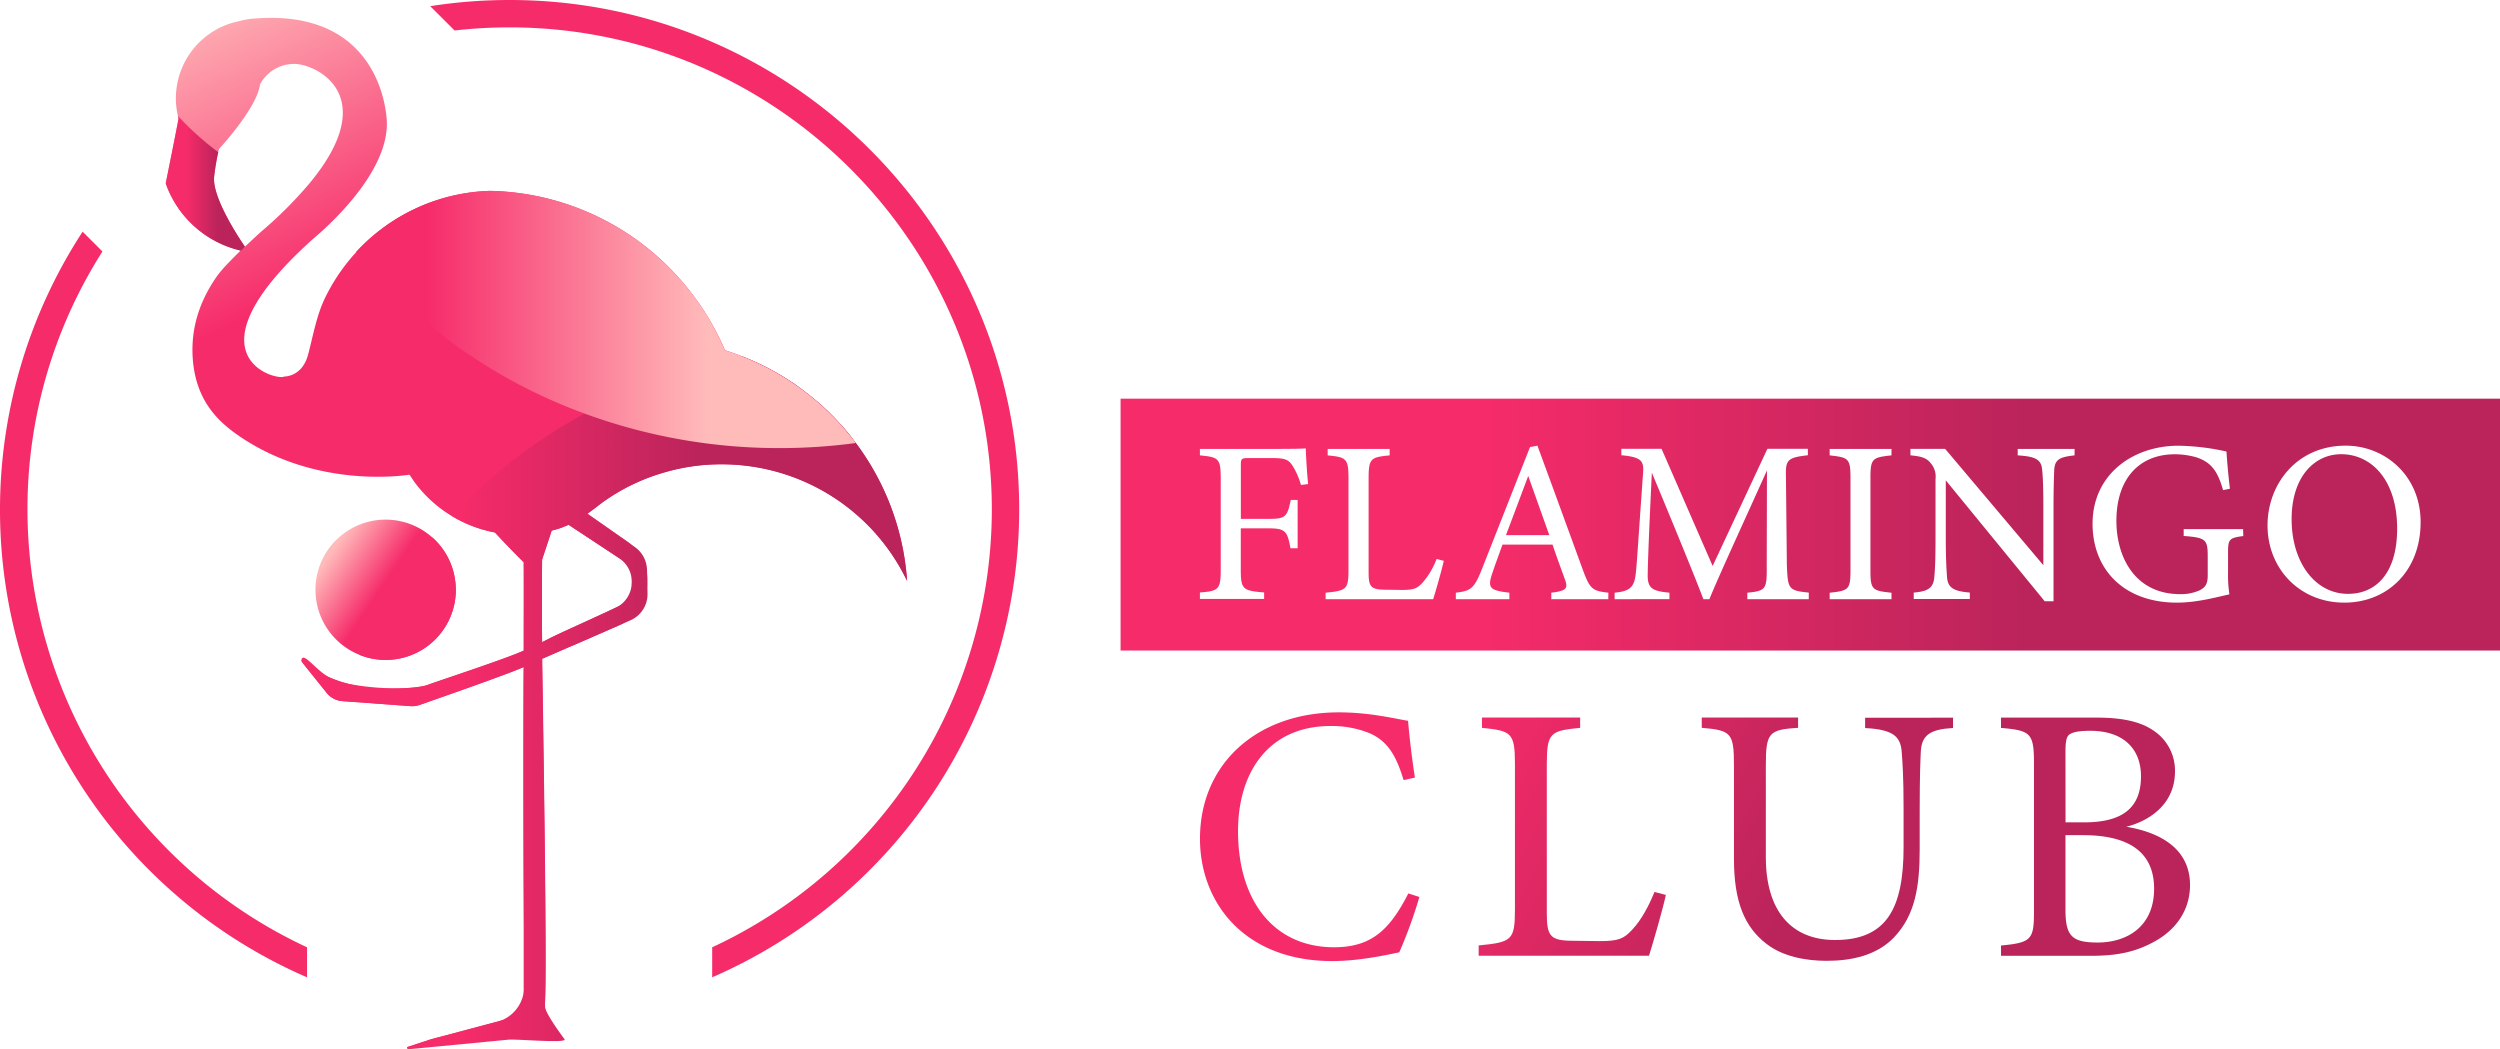 <?xml version="1.0" encoding="UTF-8"?> <svg xmlns="http://www.w3.org/2000/svg" xmlns:xlink="http://www.w3.org/1999/xlink" width="727.97" height="305.5" viewBox="0 0 727.97 305.5"><defs><style> .cls-1 { fill: #f62b6a; } .cls-2 { fill: url(#Безымянный_градиент_22); } .cls-3 { fill: url(#Безымянный_градиент_18); } .cls-4 { fill: url(#Безымянный_градиент_25); } .cls-5 { fill: url(#Безымянный_градиент_25-2); } .cls-6 { fill: url(#Безымянный_градиент_20); } .cls-7 { fill: url(#Безымянный_градиент_25-3); } .cls-8 { fill: url(#Безымянный_градиент_25-4); } .cls-9 { fill: url(#Безымянный_градиент_25-5); } .cls-10 { fill: url(#Безымянный_градиент_25-6); } .cls-11 { fill: url(#Безымянный_градиент_25-7); } </style><linearGradient id="Безымянный_градиент_22" data-name="Безымянный градиент 22" x1="-6.1" y1="154.14" x2="27.85" y2="177" gradientTransform="translate(92.26)" gradientUnits="userSpaceOnUse"><stop offset="0.3" stop-color="#ffbaba"></stop><stop offset="0.74" stop-color="#f62b6a"></stop></linearGradient><linearGradient id="Безымянный_градиент_18" data-name="Безымянный градиент 18" x1="-18.55" y1="-10.5" x2="22.19" y2="73.01" gradientTransform="translate(92.26)" gradientUnits="userSpaceOnUse"><stop offset="0" stop-color="#ffbaba"></stop><stop offset="0.99" stop-color="#f62b6a"></stop></linearGradient><linearGradient id="Безымянный_градиент_25" data-name="Безымянный градиент 25" x1="-44" y1="53.36" x2="-20.93" y2="53.36" gradientTransform="translate(92.26)" gradientUnits="userSpaceOnUse"><stop offset="0.26" stop-color="#f62b6a"></stop><stop offset="0.66" stop-color="#ba245a"></stop></linearGradient><linearGradient id="Безымянный_градиент_25-2" x1="-4.67" y1="204.68" x2="171.96" y2="204.68" xlink:href="#Безымянный_градиент_25"></linearGradient><linearGradient id="Безымянный_градиент_20" data-name="Безымянный градиент 20" x1="11.46" y1="93.05" x2="156.95" y2="93.05" gradientTransform="translate(92.26)" gradientUnits="userSpaceOnUse"><stop offset="0.14" stop-color="#f62b6a"></stop><stop offset="0.7" stop-color="#ffbaba"></stop></linearGradient><linearGradient id="Безымянный_градиент_25-3" x1="326.3" y1="152.75" x2="727.97" y2="152.75" gradientTransform="matrix(1, 0, 0, 1, 0, 0)" xlink:href="#Безымянный_градиент_25"></linearGradient><linearGradient id="Безымянный_градиент_25-4" x1="341.17" y1="217.6" x2="583.98" y2="345.22" gradientTransform="matrix(1, 0, 0, 1, 0, 0)" xlink:href="#Безымянный_градиент_25"></linearGradient><linearGradient id="Безымянный_градиент_25-5" x1="353.01" y1="195.09" x2="595.8" y2="322.71" gradientTransform="matrix(1, 0, 0, 1, 0, 0)" xlink:href="#Безымянный_градиент_25"></linearGradient><linearGradient id="Безымянный_градиент_25-6" x1="374.49" y1="154.26" x2="617.25" y2="281.86" gradientTransform="matrix(1, 0, 0, 1, 0, 0)" xlink:href="#Безымянный_градиент_25"></linearGradient><linearGradient id="Безымянный_градиент_25-7" x1="386.81" y1="130.81" x2="629.58" y2="258.42" gradientTransform="matrix(1, 0, 0, 1, 0, 0)" xlink:href="#Безымянный_градиент_25"></linearGradient></defs><g id="Слой_2" data-name="Слой 2"><g id="Слой_1-2" data-name="Слой 1"><g><g><path class="cls-1" d="M148.4,0a148.21,148.21,0,0,0-23.12,1.8l7.09,7.08a141.28,141.28,0,0,1,16-.91c77.44,0,140.44,63,140.44,140.44a140.64,140.64,0,0,1-81.43,127.43v8.74a148.64,148.64,0,0,0,89.4-136.17C296.81,66.57,230.24,0,148.4,0ZM8,148.41A139.61,139.61,0,0,1,29.83,73.23l-5.77-5.77A148.34,148.34,0,0,0,89.4,284.58v-8.74A140.64,140.64,0,0,1,8,148.41Z"></path><path class="cls-2" d="M132.73,171.73a20.43,20.43,0,0,1-20.43,20.43,20.21,20.21,0,0,1-7.6-1.47,20.42,20.42,0,1,1,28-19Z"></path><path class="cls-3" d="M249.21,129c-.42-.56-.85-1.12-1.29-1.66l0-.06c-.19-.25-.39-.49-.59-.73-.36-.45-.72-.89-1.1-1.33l-.26-.3c-.4-.46-.81-.93-1.24-1.39-.28-.32-.57-.63-.87-.94a.4.4,0,0,0-.11-.12c-.3-.33-.62-.66-.94-1,0,0-.1-.11-.16-.16l-.7-.7c-.49-.49-1-1-1.49-1.45s-.86-.8-1.3-1.18-.93-.83-1.4-1.22a.1.1,0,0,0-.07-.06q-.49-.44-1-.84c-.46-.38-.92-.75-1.39-1.11l-.7-.55c-.62-.48-1.24-.94-1.88-1.4s-1.34-1-2-1.41-1.29-.85-1.95-1.25l-.21-.14c-.6-.38-1.21-.74-1.83-1.1l-.55-.32c-.48-.28-1-.55-1.46-.81s-.89-.49-1.34-.72l-1.6-.8q-2.33-1.14-4.74-2.12-.39-.16-.78-.3c-1.7-.7-3.42-1.29-5.16-1.84v0c-.74-1.74-1.53-3.44-2.41-5.11A75.43,75.43,0,0,0,202,86.19a77.73,77.73,0,0,0-8.32-9.43,75.68,75.68,0,0,0-50.9-21.17,55.13,55.13,0,0,0-39,17.76,55.7,55.7,0,0,0-8.33,11.81l-.14.27c-.21.4-.41.81-.61,1.21-2.52,5.16-3.48,10.93-5,16.68-1.78,6.51-6.91,6.3-6.93,6.32-2.12,1.36-29.74-5.85,8.31-40,.61-.55,2.77-2.29,5.91-5.43,6.4-6.38,15.66-17.4,15.66-28.15v-.62c-.44-8.44-5.74-32.9-39-30-.25,0-.49,0-.73.07a19.83,19.83,0,0,0-3.28.65h0A22.92,22.92,0,0,0,52,22.69h0a23,23,0,0,0-.79,6,22.26,22.26,0,0,0,.6,5.07v0c0,.24.11.48.17.71v.07c-1.12,6-3.72,18.84-3.72,18.84s.05.19.17.54c0,.09.07.18.11.29a2,2,0,0,0,.11.28,2.56,2.56,0,0,0,.12.32l.09.23.22.51c.19.44.43.94.7,1.48l.2.37c.28.55.62,1.14,1,1.75.15.25.32.51.49.77s.34.52.52.78c.48.67,1,1.36,1.59,2.06.17.21.36.42.54.63.39.45.82.9,1.28,1.36l.33.32c.22.22.45.44.7.66s.46.42.71.63.72.61,1.11.9.68.52,1,.78.51.36.78.53l.13.08.39.25c.32.22.65.42,1,.61s.82.47,1.25.69.87.44,1.32.65.76.35,1.16.51h0l.48.2c.41.16.83.32,1.26.47l1.22.4h0l.58.17q.6.18,1.23.33l.09-.08-.07.09h0l-.2.22-.32.31c-.92.9-1.82,1.81-2.66,2.69-.15.13-.28.29-.41.42a36.19,36.19,0,0,0-3.25,3.77c-5,7.12-7.44,14.59-7.17,22.75.46,12.55,6.66,18.85,12.35,23,23.35,16.84,50.82,12.12,50.82,12.12s1.19,1.7,1.19,1.78a37,37,0,0,0,2.54,3.16,37.66,37.66,0,0,0,21.11,11.87c4.13,4.5,8.37,8.68,8.37,8.68.06,6.5,0,23.62,0,25.73-4.84,2.27-25.07,8.89-28,10a6,6,0,0,1-.63.19l-.34.08c-3.25.79-9.43.94-12.53.8-.63,0-1.24-.06-1.84-.11a44.57,44.57,0,0,1-7.73-1.3,42.28,42.28,0,0,1-5.17-1.72l-.19-.08a32,32,0,0,1-8.44-4.92s7.54,9.4,7.54,9.4a6.36,6.36,0,0,0,4.52,2.36l19.83,1.46a6.35,6.35,0,0,0,2.56-.33c5.3-1.85,25.93-9.05,30.41-11.07-.06,4.2-.12,46.52.05,75.39,0,.84,0,1.66,0,2.47,0,2.43,0,4.74,0,6.91,0,.37,0,.72,0,1.08,0,.71,0,1.4,0,2.07s0,1.32,0,2c0,.32,0,.63,0,.94,0,.61,0,1.21,0,1.78v.48c.06,3.78.13,6.59.21,8.05l-8.05,2.14-19.25,5.12-6.69,2.2a.31.31,0,0,0-.15.1.23.23,0,0,0,.22.36L161.63,300a10.47,10.47,0,0,1-2.92-7,2.53,2.53,0,0,1,0-.27c0-.19,0-.4,0-.59.68-10.74-.74-93.57-.81-100.33l.76-.33.31-.13,5.8-2.53.89-.39,2.38-1,1.48-.65.89-.39,2.7-1.18h0l4.12-1.8,2.94-1.29a14,14,0,0,0,8.35-13.1v-.35a14,14,0,0,0-6-11.09l-11.45-8c.68-.48,1.34-1,2-1.48s1.48-1.16,2.22-1.7,1.53-1.08,2.32-1.6a57.9,57.9,0,0,1,15-7,59.07,59.07,0,0,1,17.71-2.63h.07a58,58,0,0,1,6.49.38,59.86,59.86,0,0,1,34.17,15.71c.46.43.91.86,1.34,1.29a59.52,59.52,0,0,1,11.77,16.57A75.57,75.57,0,0,0,249.21,129ZM70.63,72.5l.11-.12c.34-.36.56-.57.56-.57s-.19-.29-.43-.63l-.29-.44-.08-.13a4.86,4.86,0,0,1-.27-.41l-.31-.47-.68-1.07c-.88-1.4-1.93-3.16-2.94-5.06Q66,63,65.67,62.4a43.91,43.91,0,0,1-2.16-4.85L63.32,57c-.16-.43-.29-.86-.41-1.28-.08-.26-.15-.52-.2-.77a10.18,10.18,0,0,1-.34-3.69,68.25,68.25,0,0,1,1.18-7,6.3,6.3,0,0,1,.26-.91s10.45-11.27,11.8-18.16a4.49,4.49,0,0,0,.06-.48,10.09,10.09,0,0,1,1.5-2.26,11.22,11.22,0,0,1,8.21-3.84c6.48-.2,26.11,9.05,4.72,34.8A119.22,119.22,0,0,1,76.47,67.09c-1.18,1-3.1,2.81-5.14,4.75l-.29.28Zm113.21,92.33c.12,1.76.15,3.13.15,4.39a.76.76,0,0,1,0,.15v.22c0,1.62,0,3.09,0,5q-2.26,1.17-4.61,2.28l-1.14.55q-1.46.71-2.94,1.38c-4.92,2.29-9.92,4.5-14.69,6.78L157.85,187q-.1-12,0-24.05l2.79-8.44c.64-.16,1.28-.34,1.92-.53a30.5,30.5,0,0,0,3-1.17Z"></path><path class="cls-1" d="M112.3,192.16a20.21,20.21,0,0,1-7.6-1.47,124.33,124.33,0,0,1,21.22-34.17,20.42,20.42,0,0,1-13.62,35.64Z"></path><path class="cls-4" d="M71.33,71.84,70.17,73A30.38,30.38,0,0,1,48.26,53.38S50.86,40.51,52,34.54c-.06-.25-.13-.52-.17-.78A83.52,83.52,0,0,0,63.55,44.31a68.25,68.25,0,0,0-1.18,7C61.51,57.88,71.33,71.84,71.33,71.84Z"></path><path class="cls-5" d="M249.21,129c-.42-.56-.85-1.12-1.29-1.66l0-.06c-.19-.25-.39-.49-.59-.73-.36-.45-.72-.89-1.1-1.33l-.26-.3c-.4-.46-.81-.93-1.24-1.39-.28-.32-.57-.63-.87-.94a.4.4,0,0,0-.11-.12c-.3-.33-.62-.66-.94-1,0,0-.1-.11-.16-.16l-.7-.7c-.49-.49-1-1-1.49-1.45s-.86-.8-1.3-1.18-.93-.83-1.4-1.22a.1.1,0,0,0-.07-.06q-.49-.44-1-.84c-.46-.38-.92-.75-1.39-1.11l-.7-.55c-.62-.48-1.24-.94-1.88-1.4s-1.34-1-2-1.41-1.29-.85-1.95-1.25l-.21-.14c-.6-.38-1.21-.74-1.83-1.1l-.55-.32c-.48-.28-1-.55-1.46-.81s-.89-.49-1.34-.72l-1.6-.8q-2.33-1.14-4.74-2.12c-.24-.11-.49-.2-.73-.3h-.05a159.76,159.76,0,0,0-46,16.58,152.47,152.47,0,0,0-38.66,29.83,37.62,37.62,0,0,0,12.61,4.82c4.13,4.5,8.37,8.68,8.37,8.68.06,6.5,0,23.62,0,25.73-4.84,2.27-25.07,8.89-28,10a6,6,0,0,1-.63.19l-.34.08c-3.76.85-13.09,1.16-22.1-.61a25.3,25.3,0,0,1-5.17-1.72l-.19-.08c-4.12-1.86-8-8.13-8.44-4.92,0,0,7.54,9.4,7.54,9.4a6.36,6.36,0,0,0,4.52,2.36l19.83,1.46a6.35,6.35,0,0,0,2.56-.33c5.3-1.85,25.93-9.05,30.41-11.07-.06,4.2-.12,46.52.05,75.39,0,.84,0,1.66,0,2.47,0,2.43,0,4.74,0,6.91,0,.37,0,.72,0,1.08,0,.71,0,1.4,0,2.07s0,1.32,0,2c0,.32,0,.63,0,.94,0,.61,0,1.21,0,1.78v.48a10.56,10.56,0,0,1-7.84,10.19l-19.25,5.12-6.69,2.2a.31.31,0,0,0-.15.1.34.34,0,0,0,.27.57l29-2.78c2.66-.25,17.39,1.15,16.41-.16-1.9-2.55-5.54-7.7-5.73-9.55a2.53,2.53,0,0,1,0-.27c0-.19,0-.4,0-.59.68-10.74-.74-93.57-.81-100.33l.76-.33.31-.13,5.8-2.53.89-.39,2.38-1,1.48-.65.89-.39,2.7-1.18h0l4.12-1.8,2.94-1.29,3.51-1.55a8.3,8.3,0,0,0,4.94-7.88c0-1.31-.07-2.55-.1-3.67v-.35c0-1,0-1.89-.05-2.7a8.33,8.33,0,0,0-3.57-6.74l-2.37-1.65-11.45-8c.68-.48,1.34-1,2-1.48s1.48-1.16,2.22-1.7,1.53-1.08,2.32-1.6a57.9,57.9,0,0,1,15-7,59.07,59.07,0,0,1,17.71-2.63h.07a58,58,0,0,1,6.49.38,59.86,59.86,0,0,1,34.17,15.71c.46.43.91.86,1.34,1.29a59.52,59.52,0,0,1,11.77,16.57A75.57,75.57,0,0,0,249.21,129Zm-70,48-1,.45q-1.46.71-2.94,1.38c-4.92,2.29-9.92,4.5-14.69,6.78L157.85,187q-.1-12,0-24.05l2.79-8.44c.64-.16,1.28-.34,1.92-.53a30.5,30.5,0,0,0,3-1.17l14.67,9.69a8.26,8.26,0,0,1,3.74,6.75.76.76,0,0,1,0,.15v.22a8.33,8.33,0,0,1-4.57,7.32Z"></path><path class="cls-6" d="M249.21,129a164.88,164.88,0,0,1-22.14,1.48,164.21,164.21,0,0,1-56.86-10.06,154.6,154.6,0,0,1-66.49-47.09,55.13,55.13,0,0,1,39-17.76,75.68,75.68,0,0,1,50.9,21.17A77.73,77.73,0,0,1,202,86.19a75.43,75.43,0,0,1,6.67,10.7c.88,1.67,1.67,3.37,2.41,5.11v0c1.74.55,3.46,1.14,5.16,1.84q.39.14.78.3A76.21,76.21,0,0,1,249.21,129Z"></path></g><g><path class="cls-7" d="M445,138.59c-2.15,5.79-4.44,11.92-6.46,17.23h12.59Zm0,0c-2.15,5.79-4.44,11.92-6.46,17.23h12.59Zm0,0c-2.15,5.79-4.44,11.92-6.46,17.23h12.59Zm0,0c-2.15,5.79-4.44,11.92-6.46,17.23h12.59Zm0,0c-2.15,5.79-4.44,11.92-6.46,17.23h12.59Zm0,0c-2.15,5.79-4.44,11.92-6.46,17.23h12.59Zm0,0c-2.15,5.79-4.44,11.92-6.46,17.23h12.59Zm236.73-6.33c-7.54,0-14.4,6.33-14.4,18.92s6.86,21.74,16.42,21.74c8.15,0,14.27-6.06,14.27-19C698,139.74,690.53,132.26,681.71,132.26Zm0,0c-7.54,0-14.4,6.33-14.4,18.92s6.86,21.74,16.42,21.74c8.15,0,14.27-6.06,14.27-19C698,139.74,690.53,132.26,681.71,132.26ZM445,138.59c-2.15,5.79-4.44,11.92-6.46,17.23h12.59Zm0,0c-2.15,5.79-4.44,11.92-6.46,17.23h12.59Zm236.73-6.33c-7.54,0-14.4,6.33-14.4,18.92s6.86,21.74,16.42,21.74c8.15,0,14.27-6.06,14.27-19C698,139.74,690.53,132.26,681.71,132.26Zm0,0c-7.54,0-14.4,6.33-14.4,18.92s6.86,21.74,16.42,21.74c8.15,0,14.27-6.06,14.27-19C698,139.74,690.53,132.26,681.71,132.26ZM445,138.59c-2.15,5.79-4.44,11.92-6.46,17.23h12.59Zm0,0c-2.15,5.79-4.44,11.92-6.46,17.23h12.59Zm236.73-6.33c-7.54,0-14.4,6.33-14.4,18.92s6.86,21.74,16.42,21.74c8.15,0,14.27-6.06,14.27-19C698,139.74,690.53,132.26,681.71,132.26Zm0,0c-7.54,0-14.4,6.33-14.4,18.92s6.86,21.74,16.42,21.74c8.15,0,14.27-6.06,14.27-19C698,139.74,690.53,132.26,681.71,132.26ZM445,138.59c-2.15,5.79-4.44,11.92-6.46,17.23h12.59ZM326.3,116.08v73.34H728V116.08Zm52.52,25.14a20.66,20.66,0,0,0-2.09-5c-1.28-2.29-2.29-2.83-6.06-2.83h-7.2c-2,0-2.15.2-2.15,2.15v15.55h8.34c4.85,0,5.19-.81,6.2-5.52h2v14.07h-2.09c-.87-4.71-1.35-5.79-6.13-5.79h-8.34v12c0,5.86.67,6.13,6.8,6.67v1.88H349.4v-1.88c5.46-.41,6.06-.88,6.06-6.67V139.27c0-5.86-.67-6.13-6.06-6.67v-1.88h21.34c6.06,0,8.35-.07,9.49-.14.07,2.43.34,7.14.68,10.37Zm38.5,33.25H386v-1.88c6.13-.61,6.66-1,6.66-6.67V139.2c0-5.72-.67-6.06-6.06-6.6v-1.88h18.05v1.88c-5.39.54-6.13.81-6.13,6.6v27.39c0,4.11.54,5,4.38,5.12l5.31.07c3.44,0,4.45-.41,6-2.09a22.65,22.65,0,0,0,4.11-6.93l2.09.54C420,165.38,418,172.38,417.32,174.47Zm51,0H451.72v-1.88c4.37-.54,4.91-1.22,4-3.77s-2.22-6-3.64-10.24H437.51c-1.07,3-2.08,5.66-3,8.42-1.48,4.37-.53,4.91,5,5.59v1.88H423.92v-1.88c4.24-.54,5.31-1,7.67-7.07l13.93-35.34,2.16-.41c4.24,11.51,8.88,24.24,13.12,35.88,2.16,5.86,2.76,6.4,7.54,6.94Zm58.36,0H508.8v-1.88c5.52-.54,5.72-1,5.65-8.15l.07-27.46c-5.52,12.31-14.41,31.57-16.76,37.49H496c-2.29-6.13-9.9-24.64-15-36.82-1.14,23.56-1.21,28.88-1.21,30.16.07,3.77,1.75,4.3,6.33,4.78v1.88H470.16v-1.88c3.9-.41,5.52-1.22,6.06-4.85.4-3,.47-5.39,2.22-30,.27-3.5-.41-4.64-6.33-5.18v-1.88h11.71l14.88,34.12,15.95-34.12h11.78v1.88c-5.79.67-6.53,1.28-6.39,6l.27,25.85c.26,7.2.47,7.54,6.39,8.15Zm24.1-41.87c-5.59.61-6.13.88-6.13,6.67V166c0,5.79.54,6,6.13,6.6v1.88h-18v-1.88c5.52-.61,6.06-.88,6.06-6.6V139.27c0-5.79-.54-6.06-6.06-6.67v-1.88h18Zm53.3,0c-4.3.47-5.72,1.15-5.92,4.24-.07,2.16-.2,5-.2,11.24v27h-2.56l-28.81-35.21V156.7c0,6.06.2,9.09.34,11,.13,3.43,1.82,4.44,6.66,4.85v1.88H557.26v-1.88c4.17-.34,5.78-1.35,6-4.65.21-2.15.34-5.18.34-11.31V139.47A5.86,5.86,0,0,0,562.3,135c-1.28-1.68-2.69-2.08-6-2.42v-1.88h10.1L595,164.58v-16.5c0-6.26-.13-9.15-.34-11.17-.2-3-1.75-4-7.13-4.31v-1.88H604.1Zm49.14,23.49c-4.17.54-4.44.95-4.44,4.92v5.65a37.68,37.68,0,0,0,.4,6.4c-4.17.94-9.62,2.42-15.28,2.42-15.28,0-24.57-9.49-24.57-23,0-14.2,11.58-22.69,25-22.69a68.33,68.33,0,0,1,14,1.69c.14,2.49.48,6.59,1,10.83l-2,.41c-1.61-5.72-3.56-8.15-7.8-9.56a22.64,22.64,0,0,0-6.26-.88c-10.3,0-17,7.07-17,19.39,0,10.7,5.52,21.34,18.58,21.34a13.47,13.47,0,0,0,5.72-1.14c1.42-.81,2.29-1.55,2.29-4.31V162c0-4.92-.54-5.45-7-5.93v-2h17.3Zm29.41,19.39c-12.92,0-22.35-9.83-22.35-22.48,0-12.05,8.55-23.23,22.76-23.23,11.51,0,21.81,8.82,21.81,22.22C704.87,166.46,695,175.48,682.65,175.48Zm-.94-43.22c-7.54,0-14.4,6.33-14.4,18.92s6.86,21.74,16.42,21.74c8.15,0,14.27-6.06,14.27-19C698,139.74,690.53,132.26,681.71,132.26ZM438.52,155.82h12.59L445,138.59C442.83,144.38,440.54,150.51,438.52,155.82ZM445,138.59c-2.15,5.79-4.44,11.92-6.46,17.23h12.59Zm236.73-6.33c-7.54,0-14.4,6.33-14.4,18.92s6.86,21.74,16.42,21.74c8.15,0,14.27-6.06,14.27-19C698,139.74,690.53,132.26,681.71,132.26Zm0,0c-7.54,0-14.4,6.33-14.4,18.92s6.86,21.74,16.42,21.74c8.15,0,14.27-6.06,14.27-19C698,139.74,690.53,132.26,681.71,132.26ZM445,138.59c-2.15,5.79-4.44,11.92-6.46,17.23h12.59Zm0,0c-2.15,5.79-4.44,11.92-6.46,17.23h12.59Zm236.73-6.33c-7.54,0-14.4,6.33-14.4,18.92s6.86,21.74,16.42,21.74c8.15,0,14.27-6.06,14.27-19C698,139.74,690.53,132.26,681.71,132.26Zm0,0c-7.54,0-14.4,6.33-14.4,18.92s6.86,21.74,16.42,21.74c8.15,0,14.27-6.06,14.27-19C698,139.74,690.53,132.26,681.71,132.26ZM445,138.59c-2.15,5.79-4.44,11.92-6.46,17.23h12.59Zm0,0c-2.15,5.79-4.44,11.92-6.46,17.23h12.59Zm236.73-6.33c-7.54,0-14.4,6.33-14.4,18.92s6.86,21.74,16.42,21.74c8.15,0,14.27-6.06,14.27-19C698,139.74,690.53,132.26,681.71,132.26Zm0,0c-7.54,0-14.4,6.33-14.4,18.92s6.86,21.74,16.42,21.74c8.15,0,14.27-6.06,14.27-19C698,139.74,690.53,132.26,681.71,132.26ZM445,138.59c-2.15,5.79-4.44,11.92-6.46,17.23h12.59Zm0,0c-2.15,5.79-4.44,11.92-6.46,17.23h12.59Zm0,0c-2.15,5.79-4.44,11.92-6.46,17.23h12.59Zm0,0c-2.15,5.79-4.44,11.92-6.46,17.23h12.59Zm0,0c-2.15,5.79-4.44,11.92-6.46,17.23h12.59Z"></path><g><path class="cls-8" d="M410.09,260.15c-5.44,10.67-10.77,15.68-21.65,15.68-17.28,0-27.94-13.22-27.94-33.81,0-17.6,9.28-30.61,26.87-30.61a29.14,29.14,0,0,1,11.2,2c5.44,2.24,8,6.61,10.14,13.75l3.3-.74c-.85-5.33-1.6-11.73-2-16.53-3.52-.54-11-2.46-20.16-2.46-23.89,0-40.43,15-40.43,36.8,0,18.67,13,35.62,38.51,35.62,8.1,0,16.42-1.91,19.52-2.55a135.07,135.07,0,0,0,5.86-16.11Z"></path><path class="cls-9" d="M481.77,259.73c-1.6,3.94-3.84,8.21-6.51,11-2.45,2.67-4.05,3.31-9.49,3.31l-8.43-.11c-6.08-.1-6.93-1.6-6.93-8.1V222.4c0-9.18,1.17-9.6,9.71-10.46v-3H431.53v3c8.53.86,9.6,1.39,9.6,10.46v42.34c0,9.07-.85,9.6-10.56,10.56v3h49.6c1.06-3.31,4.26-14.4,4.9-17.71Z"></path><path class="cls-10" d="M543.1,209v3c7.89.43,10.34,2.24,10.66,7,.22,2.88.54,6.93.54,16.75v10.88c0,17.7-4.8,27.09-19.95,27.09-12.8,0-20.16-8.53-20.16-24.11V222.93c0-9.6.86-10.45,9.39-11v-3H495.53v3c8.53.75,9.38,1.39,9.38,11v27.2c0,12.48,3.1,19.84,9.5,24.74,4.69,3.63,11.3,4.91,17.49,4.91,7.36,0,14.61-1.6,19.62-6.83,6.19-6.5,7.47-14.82,7.47-25.7V235.73c0-9.82.21-14.29.32-16.75.21-4.9,2.67-6.61,9.39-7v-3Z"></path><path class="cls-11" d="M619.15,240.74c6-1.49,14.18-6.08,14.18-16.11A13.94,13.94,0,0,0,627,212.69c-3.41-2.35-8.43-3.73-16.43-3.73H582.67v3c8.64.75,9.6,1.5,9.6,10.35v42.77c0,8.43-.53,9.39-9.6,10.24v3h26.24c7.46,0,12.9-1.07,18.45-4.16,6.29-3.42,10.35-9.18,10.35-16.43C637.71,247.35,629.39,242.45,619.15,240.74Zm-17.71-21.65c0-3.41.32-4.59,1.17-5.23,1.07-.74,3-1.06,6-1.06,10.24,0,14.82,5.76,14.82,13.22,0,8.75-4.8,13.44-16.53,13.44h-5.44Zm9.39,55.36c-7.58,0-9.39-1.92-9.39-9.6V243.19h5.12c13,0,20.69,4.7,20.69,15.58C627.25,270,619.15,274.45,610.83,274.45Z"></path></g></g></g></g></g></svg> 